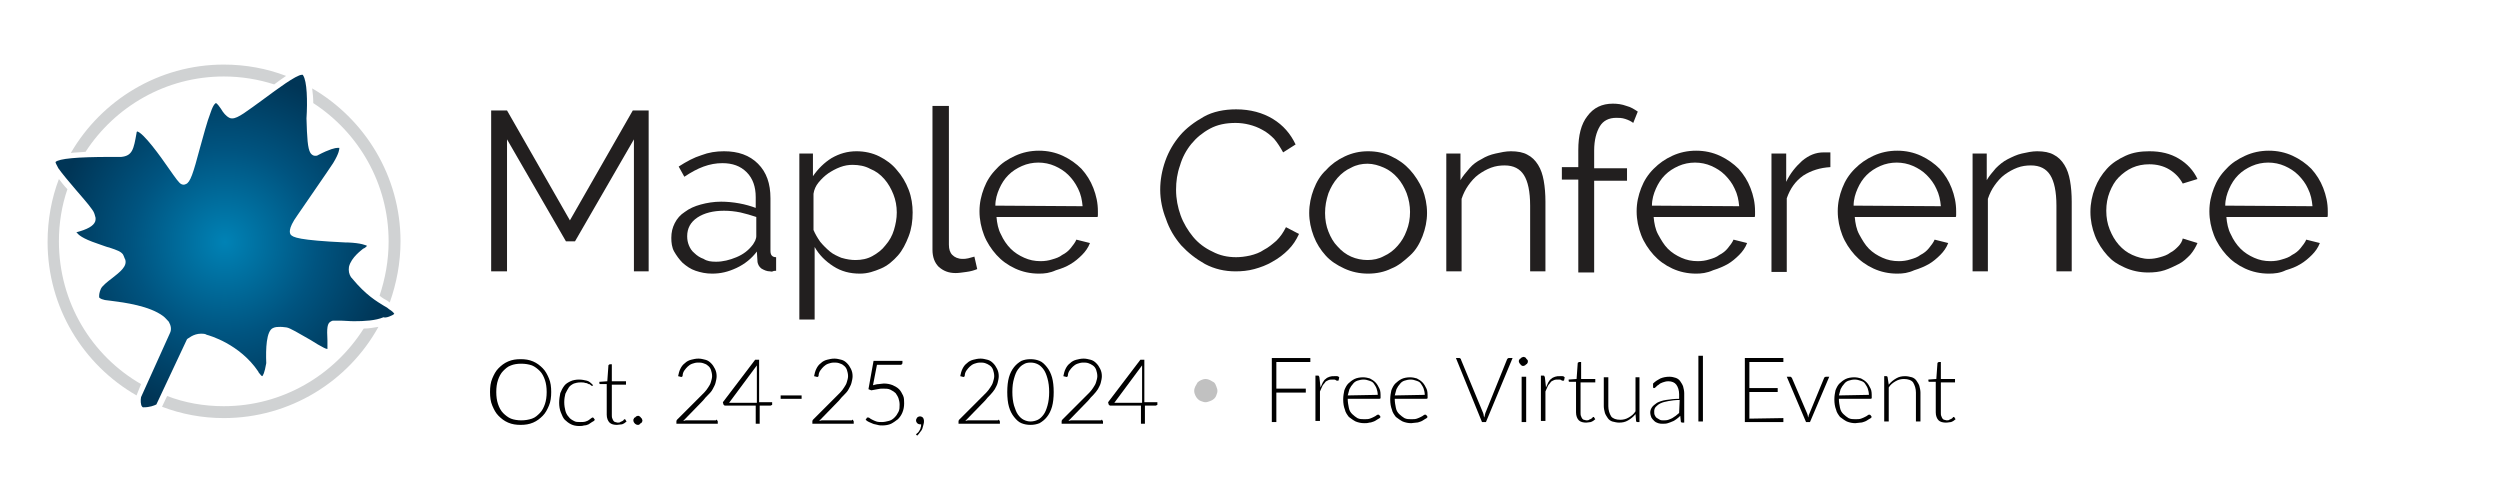 <?xml version="1.0" encoding="utf-8"?>
<!-- Generator: Adobe Illustrator 28.2.0, SVG Export Plug-In . SVG Version: 6.00 Build 0)  -->
<svg version="1.1" id="Layer_1" xmlns="http://www.w3.org/2000/svg" xmlns:xlink="http://www.w3.org/1999/xlink" x="0px" y="0px"
	 width="441.3px" height="86.6px" viewBox="0 0 441.3 86.6" style="enable-background:new 0 0 441.3 86.6;" xml:space="preserve">
<style type="text/css">
	.st0{fill:#D0D2D3;}
	.st1{fill:url(#SVGID_1_);}
	.st2{enable-background:new    ;}
	.st3{fill:#221F1F;}
	.st4{fill:#C1C1C1;}
</style>
<g>
	<g>
		<g>
			<path class="st0" d="M55.3,18.2c8,5.2,13.3,14.2,13.3,24.4c0,3.4-0.6,6.6-1.6,9.6c0.5,0.4,1,0.7,1.4,0.9c0.1,0.1,0.3,0.2,0.4,0.3
				c1.2-3.4,1.9-7,1.9-10.8c0-11.5-6.3-21.6-15.6-27C55.2,16.4,55.3,17.2,55.3,18.2z"/>
			<path class="st0" d="M64.2,58C59,66.2,49.9,71.7,39.5,71.7c-3.5,0-6.9-0.6-10-1.8l-0.9,1.9c3.4,1.3,7.1,2,10.9,2
				c11.7,0,22-6.5,27.3-16.1C66,57.8,65.2,58,64.2,58z"/>
			<path class="st0" d="M24.9,67.8c-8.7-5-14.5-14.4-14.5-25.2c0-3.2,0.5-6.3,1.5-9.2c-0.6-0.6-1.1-1.3-1.5-1.8
				c-1.3,3.4-2,7.2-2,11.1c0,11.6,6.3,21.7,15.7,27.1L24.9,67.8z"/>
			<path class="st0" d="M15.1,26.8c5.2-8,14.2-13.3,24.4-13.3c3.1,0,6.1,0.5,8.9,1.4c0.8-0.6,1.5-1.1,2.1-1.5c-3.4-1.3-7.1-2-11-2
				c-11.5,0-21.6,6.3-27,15.6C13.2,26.9,14.1,26.9,15.1,26.8z"/>
		</g>
		
			<radialGradient id="SVGID_1_" cx="39.7" cy="-5422.082" r="30.27" gradientTransform="matrix(1 0 0 -1 0 -5379.358)" gradientUnits="userSpaceOnUse">
			<stop  offset="0" style="stop-color:#0082B5"/>
			<stop  offset="0.54" style="stop-color:#005480"/>
			<stop  offset="1" style="stop-color:#003556"/>
		</radialGradient>
		<path class="st1" d="M69.6,55.4L69.6,55.4c-0.1-0.2-0.4-0.5-0.9-0.8c-0.2-0.2-0.5-0.4-0.9-0.6c-1.3-0.8-3.2-1.9-5.6-4.8
			C62.1,49.1,62.1,49,62,49c-0.4-0.6-0.5-1.2-0.4-1.9c0.4-1.7,2.3-3,2.5-3.2l0,0l0,0c0.3-0.1,0.5-0.3,0.7-0.5
			c-0.2-0.1-1-0.5-3.4-0.6H61c-8.3-0.4-9.3-0.9-9.7-1.4c-0.1-0.2-0.6-0.9,1.2-3.4c0.4-0.6,5.8-8.4,6.3-9.2c1.1-1.8,1.1-2.5,1.1-2.7
			c0,0-0.1,0-0.3,0c-0.4,0-1.4,0.2-3.5,1.3c-0.1,0.1-0.3,0.1-0.5,0.1c-0.3,0-0.6-0.2-0.8-0.5c-0.5-0.8-0.6-2.7-0.7-6.1
			c0.2-3,0.1-6.6-0.6-7.6c0-0.1-0.1-0.1-0.1-0.1l0,0l0,0h-0.1c-1,0-4.6,2.7-6.5,4.1c-3.3,2.4-4.8,3.6-5.8,3.6c-0.2,0-0.3,0-0.5-0.1
			c-0.6-0.3-1.1-0.9-1.5-1.6c-0.2-0.3-0.7-1-0.9-1c0,0-0.4,0.1-0.9,1.6c-0.7,1.8-1.3,4.2-1.9,6.3c-1.2,4.5-1.7,6.1-2.5,6.4
			c-0.1,0-0.2,0.1-0.3,0.1c-0.2,0-0.3,0-0.5-0.1c-0.4-0.2-0.9-0.9-2.3-2.9c-1.3-1.9-4.4-6.2-5.5-6.4c0,0-0.1,0.1-0.1,0.3
			c-0.5,2.8-0.7,4-2.7,4.2c-0.3,0-1,0-1.9,0c-5.9,0-9.1,0.3-9.7,0.9c0,0.1,0.1,0.4,0.5,1.1c0.7,1,1.9,2.4,3,3.7s2.2,2.5,2.9,3.5
			c0.4,0.5,0.5,0.9,0.6,1.3c0.1,0.2,0.1,0.6,0,0.9c-0.3,0.8-1.4,1.4-3.3,1.9c0,0,0,0.1,0.1,0.1c0.2,0.3,0.9,1,3.6,1.9
			c0.9,0.3,1.6,0.6,2.1,0.7c1.5,0.5,2,0.7,2.4,1.2c0.1,0.2,0.2,0.4,0.3,0.7l0.1,0.2c0.4,1.2-0.9,2.2-2.3,3.3c-0.8,0.6-1.8,1.4-2,1.9
			c-0.3,0.7-0.3,1.1-0.3,1.3l0,0v0.2l0,0c0.1,0.1,0.3,0.3,0.8,0.4c0.2,0.1,0.7,0.1,1.3,0.2c2.4,0.3,6.8,0.9,9.2,2.7
			c0.4,0.3,0.7,0.7,1,1c0.4,0.7,0.5,1.4,0.2,2l-5.1,11.3c-0.1,0.5-0.1,1.4,0.2,1.7c0.1,0.1,0.1,0.1,0.2,0.1h0.1c1,0,1.8-0.3,2.2-0.5
			L33,59.9l0.1-0.1c0.1,0,1-0.9,2.4-0.9c0.3,0,0.7,0,1,0.2c0.4,0.1,5.8,1.6,9.1,6.5l0,0l0,0c0,0,0,0.1,0.1,0.2
			c0.3,0.4,0.5,0.6,0.6,0.6c0.1-0.1,0.4-0.5,0.7-2.3c-0.1-2.5,0-5.7,1.2-6.2c0.4-0.2,0.9-0.2,1.3-0.2c0.5,0,0.9,0.1,1.1,0.1
			c0.6,0.1,2.1,1,4.2,2.2c0.5,0.3,1,0.6,1.3,0.8c0.9,0.5,1.4,0.8,1.7,0.8c0-0.1,0-0.1,0-0.2c0-0.1,0-0.2,0-0.3c0-0.3,0-0.6,0-1
			c-0.1-2.1-0.1-3.1,0.7-3.4c0.1-0.1,0.3-0.1,0.6-0.1c0.2,0,0.6,0,1.1,0c0.6,0,1.4,0.1,2.3,0.1c1.8,0,3.8-0.1,5.2-0.7
			C68.1,56.2,69.3,55.7,69.6,55.4z"/>
	</g>
</g>
<g class="st2">
	<path class="st3" d="M111.9,47.9V24.6l-10.4,18h-1.6l-10.4-18v23.3h-2.8V19.5h2.8l11.1,19.4l11.1-19.4h2.8v28.4H111.9z"/>
	<path class="st3" d="M125.7,48.3c-1.1,0-2-0.2-2.9-0.5s-1.6-0.8-2.3-1.4c-0.6-0.6-1.1-1.3-1.5-2s-0.5-1.6-0.5-2.4
		c0-1,0.2-1.8,0.6-2.6s1-1.5,1.8-2c0.8-0.6,1.7-1,2.8-1.3c1.1-0.3,2.3-0.5,3.6-0.5c1,0,2.1,0.1,3.2,0.3s2.1,0.5,2.9,0.8v-1.9
		c0-1.8-0.5-3.3-1.6-4.4s-2.5-1.6-4.3-1.6c-1.1,0-2.2,0.2-3.3,0.6c-1.1,0.4-2.2,1-3.4,1.8l-1-1.8c1.4-0.9,2.7-1.6,4-2
		c1.3-0.5,2.6-0.7,4-0.7c2.5,0,4.5,0.7,6,2.2s2.2,3.5,2.2,6.1v9.3c0,0.7,0.3,1.1,1,1.1v2.4c-0.2,0-0.4,0-0.6,0.1s-0.3,0-0.5,0
		c-0.5,0-1-0.2-1.5-0.5c-0.4-0.3-0.7-0.8-0.7-1.4l-0.1-1.6c-0.9,1.2-2.1,2.2-3.6,2.9S127.2,48.3,125.7,48.3z M126.4,46.2
		c1.2,0,2.4-0.3,3.6-0.8s2.1-1.2,2.8-2.1c0.2-0.2,0.3-0.5,0.5-0.8c0.1-0.3,0.2-0.5,0.2-0.8v-3.4c-0.9-0.3-1.9-0.6-2.8-0.8
		c-1-0.2-1.9-0.3-2.9-0.3c-1.9,0-3.5,0.4-4.7,1.2s-1.8,1.9-1.8,3.3c0,0.6,0.1,1.1,0.3,1.6c0.2,0.5,0.5,1,1,1.4c0.4,0.4,1,0.8,1.6,1
		C124.8,46.1,125.5,46.2,126.4,46.2z"/>
	<path class="st3" d="M151.8,48.3c-1.8,0-3.3-0.4-4.7-1.3c-1.4-0.9-2.5-2-3.3-3.4v12.8h-2.7V27.1h2.4v4c0.9-1.3,2-2.4,3.3-3.2
		c1.4-0.8,2.8-1.2,4.4-1.2c1.4,0,2.8,0.3,4,0.9s2.3,1.4,3.1,2.4c0.9,1,1.6,2.2,2.1,3.5s0.7,2.7,0.7,4c0,1.5-0.2,2.9-0.7,4.2
		s-1.1,2.5-1.9,3.4s-1.8,1.8-3,2.3S153.2,48.3,151.8,48.3z M151,45.9c1.1,0,2.1-0.2,3-0.7s1.7-1.1,2.3-1.9c0.7-0.8,1.2-1.7,1.5-2.7
		s0.5-2,0.5-3.1s-0.2-2.2-0.6-3.2s-0.9-1.9-1.6-2.7c-0.7-0.8-1.5-1.4-2.5-1.8c-0.9-0.5-2-0.7-3.1-0.7c-0.7,0-1.4,0.1-2.2,0.4
		s-1.5,0.7-2.1,1.1c-0.7,0.5-1.2,1-1.7,1.6s-0.8,1.3-0.9,2v6.4c0.3,0.7,0.7,1.4,1.2,2.1c0.5,0.6,1.1,1.2,1.7,1.7
		c0.6,0.5,1.3,0.8,2,1.1C149.5,45.8,150.3,45.9,151,45.9z"/>
	<path class="st3" d="M164.8,18.7h2.7v24.5c0,0.8,0.2,1.4,0.6,1.8c0.4,0.4,1,0.7,1.8,0.7c0.3,0,0.6,0,1-0.1s0.8-0.2,1.1-0.3l0.5,2.2
		c-0.5,0.2-1.1,0.4-1.9,0.5c-0.7,0.1-1.4,0.2-1.9,0.2c-1.3,0-2.2-0.4-3-1.1c-0.7-0.7-1.1-1.7-1.1-3V18.7H164.8z"/>
	<path class="st3" d="M183.4,48.3c-1.5,0-2.9-0.3-4.2-0.9c-1.3-0.6-2.4-1.4-3.3-2.4c-0.9-1-1.7-2.2-2.2-3.5s-0.8-2.7-0.8-4.2
		s0.3-2.8,0.8-4.1s1.2-2.4,2.2-3.4c0.9-1,2-1.7,3.3-2.3s2.7-0.9,4.2-0.9s2.9,0.3,4.2,0.9s2.4,1.4,3.3,2.3c0.9,1,1.6,2.1,2.1,3.4
		s0.8,2.6,0.8,4.1c0,0.2,0,0.4,0,0.6s0,0.4-0.1,0.4h-17.8c0.1,1.1,0.3,2.2,0.8,3.1c0.4,0.9,1,1.8,1.7,2.5s1.5,1.2,2.4,1.6
		s1.8,0.6,2.9,0.6c0.7,0,1.4-0.1,2-0.3c0.7-0.2,1.3-0.4,1.8-0.8c0.6-0.3,1.1-0.7,1.5-1.2s0.8-1,1-1.5l2.4,0.6
		c-0.3,0.8-0.8,1.5-1.4,2.1c-0.6,0.6-1.3,1.2-2,1.6c-0.8,0.5-1.6,0.8-2.6,1.1C185.3,48.2,184.4,48.3,183.4,48.3z M191.1,36.4
		c-0.1-1.1-0.3-2.1-0.8-3.1s-1-1.7-1.7-2.4s-1.5-1.2-2.4-1.6s-1.9-0.6-2.9-0.6s-2,0.2-2.9,0.6s-1.7,0.9-2.4,1.6s-1.2,1.5-1.6,2.4
		c-0.4,0.9-0.7,1.9-0.7,3L191.1,36.4L191.1,36.4z"/>
	<path class="st3" d="M204.8,33.5c0-1.7,0.3-3.4,0.9-5.1c0.6-1.7,1.5-3.2,2.6-4.5s2.6-2.4,4.2-3.3c1.6-0.9,3.6-1.3,5.7-1.3
		c2.5,0,4.7,0.6,6.5,1.7s3.1,2.6,4,4.5l-2.2,1.4c-0.5-0.9-1-1.7-1.6-2.4c-0.6-0.6-1.3-1.2-2.1-1.6c-0.7-0.4-1.5-0.7-2.3-0.9
		c-0.8-0.2-1.6-0.3-2.4-0.3c-1.7,0-3.2,0.3-4.5,1s-2.4,1.6-3.3,2.7c-0.9,1.1-1.6,2.4-2,3.8c-0.5,1.4-0.7,2.8-0.7,4.3
		c0,1.6,0.3,3.1,0.8,4.5s1.3,2.7,2.2,3.8s2.1,2,3.4,2.6c1.3,0.7,2.7,1,4.2,1c0.8,0,1.6-0.1,2.5-0.3c0.8-0.2,1.7-0.5,2.4-1
		c0.8-0.4,1.5-1,2.2-1.6c0.7-0.7,1.2-1.4,1.7-2.4l2.3,1.2c-0.5,1.1-1.1,2-1.9,2.8s-1.7,1.5-2.8,2.1c-1,0.6-2.1,1-3.2,1.3
		c-1.1,0.3-2.2,0.4-3.3,0.4c-1.9,0-3.7-0.4-5.4-1.3c-1.6-0.9-3-2-4.2-3.3c-1.2-1.4-2.1-2.9-2.7-4.7
		C205.2,37.1,204.8,35.3,204.8,33.5z"/>
	<path class="st3" d="M241.5,48.3c-1.5,0-2.9-0.3-4.2-0.9s-2.4-1.3-3.3-2.3s-1.6-2.1-2.1-3.4c-0.5-1.3-0.8-2.7-0.8-4.1
		c0-1.5,0.3-2.9,0.8-4.2s1.2-2.5,2.2-3.4c0.9-1,2-1.8,3.3-2.4s2.6-0.9,4.1-0.9s2.9,0.3,4.1,0.9c1.3,0.6,2.4,1.4,3.3,2.4
		c0.9,1,1.6,2.1,2.2,3.4c0.5,1.3,0.8,2.7,0.8,4.2c0,1.4-0.3,2.8-0.8,4.1s-1.2,2.5-2.2,3.4s-2,1.8-3.3,2.3
		C244.4,48,243,48.3,241.5,48.3z M233.9,37.6c0,1.2,0.2,2.3,0.6,3.3c0.4,1,0.9,1.9,1.6,2.6c0.7,0.8,1.5,1.4,2.4,1.8s1.9,0.6,2.9,0.6
		s2-0.2,2.9-0.7c0.9-0.4,1.7-1,2.4-1.8s1.2-1.6,1.6-2.7c0.4-1,0.6-2.1,0.6-3.3c0-1.1-0.2-2.2-0.6-3.3c-0.4-1-0.9-1.9-1.6-2.7
		c-0.7-0.8-1.5-1.4-2.4-1.8s-1.9-0.7-2.9-0.7s-2,0.2-2.9,0.7c-0.9,0.4-1.7,1-2.4,1.8s-1.2,1.7-1.6,2.7
		C234.1,35.3,233.9,36.4,233.9,37.6z"/>
	<path class="st3" d="M272.8,47.9h-2.7V36.3c0-2.5-0.4-4.3-1.1-5.4s-1.8-1.7-3.4-1.7c-0.8,0-1.6,0.1-2.4,0.4s-1.5,0.7-2.2,1.2
		s-1.3,1.2-1.8,1.9s-0.9,1.5-1.2,2.4v12.8h-2.7V27.1h2.5v4.7c0.4-0.7,1-1.4,1.6-2.1s1.3-1.2,2.1-1.6c0.8-0.5,1.6-0.8,2.5-1
		s1.8-0.4,2.7-0.4c1.2,0,2.2,0.2,2.9,0.6c0.8,0.4,1.4,1,1.9,1.8s0.8,1.7,1,2.8s0.3,2.4,0.3,3.7V47.9z"/>
	<path class="st3" d="M278.6,47.9V31.7h-2.9v-2.2h2.9v-3c0-2.6,0.5-4.6,1.6-6c1.1-1.5,2.6-2.2,4.5-2.2c0.8,0,1.6,0.1,2.4,0.4
		c0.8,0.2,1.4,0.6,2,1l-0.8,2c-0.4-0.3-0.8-0.5-1.4-0.7s-1.1-0.2-1.6-0.2c-1.3,0-2.3,0.5-2.9,1.5s-1,2.4-1,4.3v3.1h5.8v2.2h-5.8
		v16.2h-2.8L278.6,47.9L278.6,47.9z"/>
	<path class="st3" d="M299.4,48.3c-1.5,0-2.9-0.3-4.2-0.9s-2.4-1.4-3.3-2.4s-1.7-2.2-2.2-3.5s-0.8-2.7-0.8-4.2s0.3-2.8,0.8-4.1
		s1.2-2.4,2.2-3.4s2-1.7,3.3-2.3s2.7-0.9,4.2-0.9s2.9,0.3,4.2,0.9c1.3,0.6,2.4,1.4,3.3,2.3c0.9,1,1.6,2.1,2.1,3.4s0.8,2.6,0.8,4.1
		c0,0.2,0,0.4,0,0.6s0,0.4-0.1,0.4h-17.8c0.1,1.1,0.3,2.2,0.8,3.1s1,1.8,1.7,2.5s1.5,1.2,2.4,1.6s1.8,0.6,2.9,0.6
		c0.7,0,1.4-0.1,2-0.3c0.7-0.2,1.3-0.4,1.8-0.8c0.6-0.3,1.1-0.7,1.5-1.2s0.8-1,1-1.5l2.4,0.6c-0.3,0.8-0.8,1.5-1.4,2.1
		s-1.3,1.2-2,1.6s-1.6,0.8-2.6,1.1C301.3,48.2,300.3,48.3,299.4,48.3z M307,36.4c-0.1-1.1-0.3-2.1-0.8-3.1c-0.4-0.9-1-1.7-1.7-2.4
		s-1.5-1.2-2.4-1.6s-1.9-0.6-2.9-0.6s-2,0.2-2.9,0.6s-1.7,0.9-2.4,1.6c-0.7,0.7-1.2,1.5-1.6,2.4s-0.7,1.9-0.7,3L307,36.4L307,36.4z"
		/>
	<path class="st3" d="M323.1,29.5c-1.8,0.1-3.4,0.6-4.8,1.5c-1.4,1-2.3,2.3-2.9,4v13h-2.7V27.1h2.6v5c0.7-1.5,1.7-2.7,2.8-3.7
		c1.2-1,2.4-1.5,3.8-1.5c0.2,0,0.5,0,0.7,0s0.4,0,0.5,0V29.5z"/>
	<path class="st3" d="M334.9,48.3c-1.5,0-2.9-0.3-4.2-0.9s-2.4-1.4-3.3-2.4s-1.7-2.2-2.2-3.5s-0.8-2.7-0.8-4.2s0.3-2.8,0.8-4.1
		s1.2-2.4,2.2-3.4s2-1.7,3.3-2.3s2.7-0.9,4.2-0.9s2.9,0.3,4.2,0.9c1.3,0.6,2.4,1.4,3.3,2.3c0.9,1,1.6,2.1,2.1,3.4s0.8,2.6,0.8,4.1
		c0,0.2,0,0.4,0,0.6s0,0.4-0.1,0.4h-17.8c0.1,1.1,0.3,2.2,0.8,3.1s1,1.8,1.7,2.5s1.5,1.2,2.4,1.6s1.8,0.6,2.9,0.6
		c0.7,0,1.4-0.1,2-0.3c0.7-0.2,1.3-0.4,1.8-0.8c0.6-0.3,1.1-0.7,1.5-1.2s0.8-1,1-1.5l2.4,0.6c-0.3,0.8-0.8,1.5-1.4,2.1
		s-1.3,1.2-2,1.6s-1.6,0.8-2.6,1.1C336.8,48.2,335.9,48.3,334.9,48.3z M342.6,36.4c-0.1-1.1-0.3-2.1-0.8-3.1c-0.4-0.9-1-1.7-1.7-2.4
		s-1.5-1.2-2.4-1.6s-1.9-0.6-2.9-0.6s-2,0.2-2.9,0.6s-1.7,0.9-2.4,1.6c-0.7,0.7-1.2,1.5-1.6,2.4s-0.7,1.9-0.7,3L342.6,36.4
		L342.6,36.4z"/>
	<path class="st3" d="M365.8,47.9H363V36.3c0-2.5-0.4-4.3-1.1-5.4s-1.8-1.7-3.4-1.7c-0.8,0-1.6,0.1-2.4,0.4s-1.5,0.7-2.2,1.2
		s-1.3,1.2-1.8,1.9s-0.9,1.5-1.2,2.4v12.8h-2.7V27.1h2.5v4.7c0.4-0.7,1-1.4,1.6-2.1c0.6-0.6,1.3-1.2,2.1-1.6c0.8-0.4,1.6-0.8,2.5-1
		s1.8-0.4,2.7-0.4c1.2,0,2.2,0.2,2.9,0.6c0.8,0.4,1.4,1,1.9,1.8s0.8,1.7,1,2.8s0.3,2.4,0.3,3.7v12.3
		C365.7,47.9,365.8,47.9,365.8,47.9z"/>
	<path class="st3" d="M369,37.4c0-1.5,0.3-2.9,0.8-4.2s1.2-2.4,2.1-3.4s2-1.7,3.3-2.3s2.7-0.8,4.2-0.8c2,0,3.7,0.4,5.2,1.3
		s2.6,2.1,3.3,3.6l-2.6,0.8c-0.6-1.1-1.4-1.9-2.4-2.5s-2.2-0.9-3.5-0.9c-1.1,0-2.1,0.2-3,0.6s-1.7,1-2.4,1.7
		c-0.7,0.7-1.2,1.6-1.6,2.6s-0.6,2.1-0.6,3.3s0.2,2.3,0.6,3.3s0.9,1.9,1.6,2.7s1.5,1.4,2.4,1.8c0.9,0.4,1.9,0.7,2.9,0.7
		c0.7,0,1.3-0.1,2-0.3s1.3-0.4,1.8-0.8c0.6-0.3,1-0.7,1.4-1.1c0.4-0.4,0.7-0.9,0.8-1.4l2.6,0.8c-0.3,0.7-0.7,1.4-1.3,2.1
		c-0.6,0.6-1.2,1.2-2,1.6s-1.6,0.8-2.5,1.1s-1.9,0.4-2.9,0.4c-1.5,0-2.9-0.3-4.2-0.9s-2.1-1.1-3-2.1s-1.7-2.2-2.2-3.5
		S369,38.9,369,37.4z"/>
	<path class="st3" d="M400.5,48.3c-1.5,0-2.9-0.3-4.2-0.9c-1.3-0.6-2.4-1.4-3.3-2.4s-1.7-2.2-2.2-3.5s-0.8-2.7-0.8-4.2
		s0.3-2.8,0.8-4.1s1.2-2.4,2.2-3.4c0.9-1,2-1.7,3.3-2.3s2.7-0.9,4.2-0.9s2.9,0.3,4.2,0.9c1.3,0.6,2.4,1.4,3.3,2.3
		c0.9,1,1.6,2.1,2.1,3.4s0.8,2.6,0.8,4.1c0,0.2,0,0.4,0,0.6s0,0.4-0.1,0.4H393c0.1,1.1,0.3,2.2,0.8,3.1c0.4,0.9,1,1.8,1.7,2.5
		s1.5,1.2,2.4,1.6s1.8,0.6,2.9,0.6c0.7,0,1.4-0.1,2-0.3c0.7-0.2,1.3-0.4,1.8-0.8c0.6-0.3,1.1-0.7,1.5-1.2s0.8-1,1-1.5l2.4,0.6
		c-0.3,0.8-0.8,1.5-1.4,2.1s-1.3,1.2-2,1.6c-0.8,0.5-1.6,0.8-2.6,1.1C402.5,48.2,401.5,48.3,400.5,48.3z M408.2,36.4
		c-0.1-1.1-0.3-2.1-0.8-3.1c-0.4-0.9-1-1.7-1.7-2.4s-1.5-1.2-2.4-1.6s-1.9-0.6-2.9-0.6s-2,0.2-2.9,0.6s-1.7,0.9-2.4,1.6
		c-0.7,0.7-1.2,1.5-1.6,2.4s-0.7,1.9-0.7,3L408.2,36.4L408.2,36.4z"/>
</g>
<path class="st4" d="M210.8,69c0-0.3,0.1-0.6,0.2-0.8s0.3-0.5,0.4-0.7c0.2-0.2,0.4-0.3,0.6-0.4s0.5-0.2,0.8-0.2s0.6,0.1,0.8,0.2
	s0.5,0.3,0.7,0.4c0.2,0.2,0.3,0.4,0.4,0.7s0.2,0.5,0.2,0.8s-0.1,0.5-0.2,0.8s-0.3,0.5-0.4,0.6s-0.4,0.3-0.7,0.4s-0.5,0.2-0.8,0.2
	s-0.5-0.1-0.8-0.2s-0.5-0.3-0.6-0.4c-0.2-0.2-0.3-0.4-0.4-0.6S210.8,69.3,210.8,69z"/>
<g>
	<path d="M225.3,63.8v4.8h5.2v0.7h-5.2v5.2h-0.8V63.2h6.8v0.7h-6V63.8z"/>
	<path d="M233.1,68.4c0.1-0.3,0.3-0.6,0.4-0.9c0.2-0.3,0.3-0.5,0.5-0.6c0.2-0.2,0.4-0.3,0.7-0.4c0.3-0.1,0.5-0.1,0.8-0.1
		c0.2,0,0.3,0,0.5,0s0.3,0.1,0.4,0.2l-0.1,0.5c0,0.1-0.1,0.1-0.2,0.1s-0.2,0-0.3-0.1s-0.3-0.1-0.5-0.1c-0.3,0-0.6,0-0.8,0.1
		s-0.5,0.2-0.6,0.4s-0.4,0.4-0.5,0.7c-0.1,0.3-0.3,0.6-0.4,0.9v5.2h-0.8v-8h0.4c0.1,0,0.2,0,0.2,0.1c0,0,0.1,0.1,0.1,0.2L233.1,68.4
		z"/>
	<path d="M237.9,70.2v0.2c0,0.6,0.1,1.1,0.2,1.6s0.3,0.8,0.6,1.1s0.6,0.5,0.9,0.7c0.4,0.2,0.8,0.2,1.2,0.2c0.4,0,0.7,0,1-0.1
		s0.5-0.2,0.7-0.3s0.4-0.2,0.5-0.3c0.1-0.1,0.2-0.1,0.3-0.1c0.1,0,0.1,0,0.2,0.1l0.2,0.3c-0.1,0.2-0.3,0.3-0.5,0.4s-0.4,0.3-0.7,0.4
		s-0.5,0.2-0.8,0.2c-0.3,0.1-0.6,0.1-0.9,0.1c-0.5,0-1-0.1-1.5-0.3c-0.4-0.2-0.8-0.5-1.2-0.8c-0.3-0.4-0.6-0.8-0.7-1.3
		c-0.2-0.5-0.3-1.1-0.3-1.8c0-0.6,0.1-1.1,0.2-1.6c0.2-0.5,0.4-0.9,0.7-1.2c0.3-0.3,0.7-0.6,1.1-0.8c0.4-0.2,1-0.3,1.5-0.3
		c0.4,0,0.9,0.1,1.2,0.2c0.4,0.2,0.7,0.4,1,0.7c0.3,0.3,0.5,0.7,0.7,1.1s0.2,0.9,0.2,1.5c0,0.1,0,0.2,0,0.2s-0.1,0.1-0.2,0.1h-5.6
		V70.2z M243.2,69.7c0-0.4-0.1-0.8-0.2-1.1s-0.3-0.6-0.5-0.9s-0.5-0.4-0.8-0.5s-0.6-0.2-1-0.2s-0.8,0.1-1.1,0.2
		c-0.3,0.1-0.6,0.3-0.8,0.6c-0.2,0.2-0.4,0.5-0.6,0.9c-0.1,0.3-0.2,0.7-0.3,1.1L243.2,69.7L243.2,69.7z"/>
	<path d="M246.2,70.2v0.2c0,0.6,0.1,1.1,0.2,1.6s0.3,0.8,0.6,1.1c0.3,0.3,0.6,0.5,0.9,0.7c0.4,0.2,0.8,0.2,1.2,0.2
		c0.4,0,0.7,0,1-0.1s0.5-0.2,0.7-0.3c0.2-0.1,0.4-0.2,0.5-0.3c0.1-0.1,0.2-0.1,0.3-0.1c0.1,0,0.1,0,0.2,0.1l0.2,0.3
		c-0.1,0.2-0.3,0.3-0.5,0.4s-0.4,0.3-0.7,0.4s-0.5,0.2-0.8,0.2s-0.6,0.1-0.9,0.1c-0.5,0-1-0.1-1.5-0.3c-0.4-0.2-0.8-0.5-1.2-0.8
		c-0.3-0.4-0.6-0.8-0.7-1.3c-0.2-0.5-0.3-1.1-0.3-1.8c0-0.6,0.1-1.1,0.2-1.6c0.2-0.5,0.4-0.9,0.7-1.2c0.3-0.3,0.7-0.6,1.1-0.8
		s1-0.3,1.5-0.3c0.4,0,0.9,0.1,1.2,0.2c0.4,0.2,0.7,0.4,1,0.7c0.3,0.3,0.5,0.7,0.7,1.1s0.2,0.9,0.2,1.5c0,0.1,0,0.2,0,0.2
		s-0.1,0.1-0.2,0.1h-5.6V70.2z M251.5,69.7c0-0.4-0.1-0.8-0.2-1.1c-0.1-0.3-0.3-0.6-0.5-0.9s-0.5-0.4-0.8-0.5s-0.6-0.2-1-0.2
		s-0.8,0.1-1.1,0.2s-0.6,0.3-0.8,0.6c-0.2,0.2-0.4,0.5-0.6,0.9c-0.1,0.3-0.2,0.7-0.3,1.1L251.5,69.7L251.5,69.7z"/>
	<path d="M267,63.2l-4.7,11.3h-0.7L257,63.2h0.6c0.1,0,0.1,0,0.2,0.1s0.1,0.1,0.1,0.2l3.9,9.4c0,0.1,0.1,0.2,0.1,0.4
		s0.1,0.3,0.1,0.4c0-0.1,0.1-0.3,0.1-0.4s0.1-0.3,0.1-0.4l3.8-9.4c0-0.1,0.1-0.1,0.1-0.2c0.1,0,0.1-0.1,0.2-0.1H267z"/>
	<path d="M269.7,63.8c0,0.1,0,0.2-0.1,0.3c0,0.1-0.1,0.2-0.2,0.2c-0.1,0.1-0.1,0.1-0.2,0.2c-0.1,0-0.2,0.1-0.3,0.1
		c-0.1,0-0.2,0-0.3-0.1c-0.1,0-0.2-0.1-0.2-0.2c-0.1-0.1-0.1-0.1-0.2-0.2c0-0.1-0.1-0.2-0.1-0.3s0-0.2,0.1-0.3
		c0-0.1,0.1-0.2,0.2-0.2c0.1-0.1,0.1-0.1,0.2-0.2c0.1,0,0.2-0.1,0.3-0.1c0.1,0,0.2,0,0.3,0.1c0.1,0,0.2,0.1,0.2,0.2
		c0.1,0.1,0.1,0.1,0.2,0.2C269.7,63.6,269.7,63.7,269.7,63.8z M269.4,66.5v8h-0.8v-8H269.4z"/>
	<path d="M272.9,68.4c0.1-0.3,0.3-0.6,0.4-0.9c0.2-0.3,0.3-0.5,0.5-0.6c0.2-0.2,0.4-0.3,0.7-0.4c0.3-0.1,0.5-0.1,0.8-0.1
		c0.2,0,0.3,0,0.5,0s0.3,0.1,0.4,0.2l-0.1,0.5c0,0.1-0.1,0.1-0.2,0.1s-0.2,0-0.3-0.1s-0.3-0.1-0.5-0.1c-0.3,0-0.6,0-0.8,0.1
		s-0.5,0.2-0.6,0.4s-0.4,0.4-0.5,0.7c-0.1,0.3-0.3,0.6-0.4,0.9v5.2H272v-8h0.4c0.1,0,0.2,0,0.2,0.1c0,0,0.1,0.1,0.1,0.2L272.9,68.4z
		"/>
	<path d="M280,74.6c-0.5,0-1-0.1-1.3-0.4s-0.5-0.8-0.5-1.4v-5.4h-1.1c-0.1,0-0.1,0-0.1,0l-0.1-0.1V67l1.4-0.1l0.2-2.8
		c0,0,0-0.1,0.1-0.1l0.1-0.1h0.4v3h2.5v0.6H279v5.4c0,0.2,0,0.4,0.1,0.6s0.1,0.3,0.2,0.4s0.2,0.2,0.3,0.2c0.1,0,0.3,0.1,0.4,0.1
		c0.2,0,0.4,0,0.5-0.1s0.3-0.1,0.4-0.2s0.2-0.1,0.2-0.2c0.1-0.1,0.1-0.1,0.2-0.1c0,0,0.1,0,0.1,0.1l0.2,0.3
		c-0.2,0.2-0.5,0.4-0.8,0.5C280.6,74.5,280.3,74.6,280,74.6z"/>
	<path d="M289.4,66.5v8H289c-0.1,0-0.2-0.1-0.2-0.2l-0.1-1.2c-0.4,0.5-0.8,0.8-1.3,1.1s-1,0.4-1.6,0.4c-0.4,0-0.8-0.1-1.2-0.2
		c-0.3-0.1-0.6-0.3-0.8-0.6c-0.2-0.3-0.4-0.6-0.5-0.9c-0.1-0.4-0.2-0.8-0.2-1.2v-5.1h0.8v5.1c0,0.7,0.2,1.3,0.5,1.8
		c0.3,0.4,0.9,0.6,1.6,0.6c0.5,0,1-0.1,1.5-0.4s0.9-0.6,1.2-1.1v-6h0.7V66.5z"/>
	<path d="M291.8,67.7c0.4-0.4,0.9-0.7,1.3-0.9c0.5-0.2,1-0.3,1.6-0.3c0.4,0,0.8,0.1,1.1,0.2c0.3,0.1,0.6,0.3,0.8,0.6
		c0.2,0.3,0.4,0.6,0.5,0.9c0.1,0.4,0.2,0.8,0.2,1.2v5.2H297c-0.2,0-0.3-0.1-0.3-0.2l-0.1-1c-0.2,0.2-0.4,0.4-0.7,0.6
		s-0.4,0.3-0.7,0.4c-0.2,0.1-0.5,0.2-0.8,0.3c-0.3,0.1-0.6,0.1-0.9,0.1s-0.5,0-0.8-0.1s-0.5-0.2-0.7-0.4c-0.2-0.2-0.4-0.4-0.5-0.6
		s-0.2-0.6-0.2-0.9s0.1-0.6,0.3-0.9c0.2-0.3,0.5-0.5,0.9-0.8c0.4-0.2,0.9-0.4,1.6-0.5s1.4-0.2,2.3-0.2v-0.8c0-0.7-0.2-1.3-0.5-1.7
		s-0.8-0.6-1.4-0.6c-0.4,0-0.7,0.1-1,0.2s-0.5,0.2-0.7,0.4c-0.2,0.1-0.3,0.2-0.5,0.4c-0.1,0.1-0.2,0.2-0.3,0.2c-0.1,0-0.1,0-0.1,0
		l-0.1-0.1L291.8,67.7z M296.5,70.6c-0.8,0-1.4,0.1-2,0.2c-0.5,0.1-1,0.2-1.4,0.4s-0.6,0.4-0.8,0.6c-0.2,0.2-0.3,0.5-0.3,0.8
		s0,0.5,0.1,0.7s0.2,0.4,0.4,0.5s0.3,0.2,0.5,0.3s0.4,0.1,0.6,0.1c0.3,0,0.6,0,0.9-0.1s0.5-0.2,0.7-0.3s0.4-0.3,0.6-0.4
		c0.2-0.2,0.4-0.3,0.6-0.5L296.5,70.6L296.5,70.6z"/>
	<path d="M300.6,62.8v11.6h-0.8V62.8H300.6z"/>
	<path d="M314.8,73.8v0.7H308V63.2h6.8v0.7h-6v4.6h5v0.7h-5v4.7L314.8,73.8L314.8,73.8z"/>
	<path d="M322.9,66.5l-3.4,8h-0.7l-3.4-8h0.6c0.1,0,0.1,0,0.2,0.1l0.1,0.1L319,73c0.1,0.2,0.1,0.5,0.2,0.7c0-0.2,0.1-0.5,0.2-0.7
		l2.6-6.3c0-0.1,0.1-0.1,0.1-0.1s0.1-0.1,0.2-0.1H322.9z"/>
	<path d="M324.6,70.2v0.2c0,0.6,0.1,1.1,0.2,1.6s0.3,0.8,0.6,1.1c0.3,0.3,0.6,0.5,0.9,0.7c0.4,0.2,0.8,0.2,1.2,0.2
		c0.4,0,0.7,0,1-0.1s0.5-0.2,0.7-0.3c0.2-0.1,0.4-0.2,0.5-0.3c0.1-0.1,0.2-0.1,0.3-0.1c0.1,0,0.1,0,0.2,0.1l0.2,0.3
		c-0.1,0.2-0.3,0.3-0.5,0.4s-0.4,0.3-0.7,0.4s-0.5,0.2-0.8,0.2s-0.6,0.1-0.9,0.1c-0.5,0-1-0.1-1.5-0.3c-0.4-0.2-0.8-0.5-1.2-0.8
		c-0.3-0.4-0.6-0.8-0.7-1.3c-0.2-0.5-0.3-1.1-0.3-1.8c0-0.6,0.1-1.1,0.2-1.6c0.2-0.5,0.4-0.9,0.7-1.2c0.3-0.3,0.7-0.6,1.1-0.8
		s1-0.3,1.5-0.3c0.4,0,0.9,0.1,1.2,0.2c0.4,0.2,0.7,0.4,1,0.7c0.3,0.3,0.5,0.7,0.7,1.1s0.2,0.9,0.2,1.5c0,0.1,0,0.2,0,0.2
		s-0.1,0.1-0.2,0.1h-5.6V70.2z M329.9,69.7c0-0.4-0.1-0.8-0.2-1.1c-0.1-0.3-0.3-0.6-0.5-0.9s-0.5-0.4-0.8-0.5s-0.6-0.2-1-0.2
		s-0.8,0.1-1.1,0.2s-0.6,0.3-0.8,0.6c-0.2,0.2-0.4,0.5-0.6,0.9c-0.1,0.3-0.2,0.7-0.3,1.1L329.9,69.7L329.9,69.7z"/>
	<path d="M333.4,67.9c0.4-0.5,0.8-0.8,1.3-1.1c0.5-0.3,1-0.4,1.6-0.4c0.4,0,0.8,0.1,1.2,0.2c0.3,0.1,0.6,0.3,0.8,0.6
		c0.2,0.3,0.4,0.6,0.5,0.9c0.1,0.4,0.2,0.8,0.2,1.2v5.1h-0.8v-5.1c0-0.7-0.2-1.3-0.5-1.8c-0.3-0.4-0.9-0.6-1.6-0.6
		c-0.5,0-1,0.1-1.5,0.4s-0.9,0.6-1.2,1.1v6h-0.8v-8h0.4c0.1,0,0.2,0.1,0.2,0.2L333.4,67.9z"/>
	<path d="M343.5,74.6c-0.5,0-1-0.1-1.3-0.4s-0.5-0.8-0.5-1.4v-5.4h-1.1c-0.1,0-0.1,0-0.1,0l-0.1-0.1V67l1.4-0.1l0.2-2.8
		c0,0,0-0.1,0.1-0.1l0.1-0.1h0.4v3h2.5v0.6h-2.5v5.4c0,0.2,0,0.4,0.1,0.6s0.1,0.3,0.2,0.4s0.2,0.2,0.3,0.2c0.1,0,0.3,0.1,0.4,0.1
		c0.2,0,0.4,0,0.5-0.1s0.3-0.1,0.4-0.2s0.2-0.1,0.2-0.2c0.1-0.1,0.1-0.1,0.2-0.1c0,0,0.1,0,0.1,0.1l0.2,0.3
		c-0.2,0.2-0.5,0.4-0.8,0.5C344.2,74.5,343.9,74.6,343.5,74.6z"/>
</g>
<g>
	<path d="M97.3,69.2c0,0.9-0.1,1.7-0.4,2.4c-0.3,0.7-0.6,1.3-1.1,1.8s-1,0.9-1.7,1.2c-0.7,0.3-1.4,0.4-2.2,0.4
		c-0.8,0-1.5-0.1-2.2-0.4c-0.7-0.3-1.2-0.7-1.7-1.2c-0.5-0.5-0.8-1.1-1.1-1.8c-0.3-0.7-0.4-1.5-0.4-2.4c0-0.9,0.1-1.7,0.4-2.4
		c0.3-0.7,0.6-1.3,1.1-1.8c0.5-0.5,1-0.9,1.7-1.2c0.7-0.3,1.4-0.4,2.2-0.4c0.8,0,1.5,0.1,2.2,0.4c0.7,0.3,1.2,0.7,1.7,1.2
		c0.5,0.5,0.8,1.1,1.1,1.8S97.3,68.3,97.3,69.2z M96.5,69.2c0-0.8-0.1-1.5-0.3-2.1c-0.2-0.6-0.5-1.2-0.9-1.6s-0.9-0.8-1.4-1
		c-0.6-0.2-1.2-0.3-1.9-0.3c-0.7,0-1.3,0.1-1.8,0.3c-0.6,0.2-1,0.6-1.4,1c-0.4,0.4-0.7,1-0.9,1.6c-0.2,0.6-0.3,1.3-0.3,2.1
		c0,0.8,0.1,1.5,0.3,2.1c0.2,0.6,0.5,1.2,0.9,1.6c0.4,0.4,0.9,0.8,1.4,1s1.2,0.3,1.8,0.3c0.7,0,1.3-0.1,1.9-0.3s1-0.6,1.4-1
		s0.7-1,0.9-1.6C96.4,70.7,96.5,70,96.5,69.2z"/>
	<path d="M104.7,68C104.6,68,104.6,68,104.7,68c-0.1,0.1-0.1,0.1-0.2,0.1c-0.1,0-0.1,0-0.2-0.1c-0.1-0.1-0.2-0.2-0.4-0.2
		c-0.2-0.1-0.3-0.2-0.6-0.2c-0.2-0.1-0.5-0.1-0.8-0.1c-0.5,0-0.9,0.1-1.2,0.2c-0.4,0.2-0.7,0.4-0.9,0.7c-0.2,0.3-0.4,0.7-0.6,1.1
		c-0.1,0.4-0.2,0.9-0.2,1.5c0,0.6,0.1,1.1,0.2,1.5c0.1,0.4,0.3,0.8,0.6,1.1c0.2,0.3,0.5,0.5,0.9,0.7c0.3,0.2,0.7,0.2,1.1,0.2
		c0.4,0,0.7,0,1-0.1s0.5-0.2,0.6-0.3s0.3-0.2,0.4-0.3s0.2-0.1,0.2-0.1c0.1,0,0.1,0,0.2,0.1l0.2,0.3c-0.1,0.2-0.3,0.3-0.5,0.4
		c-0.2,0.1-0.4,0.3-0.6,0.4s-0.5,0.2-0.8,0.2c-0.3,0.1-0.6,0.1-0.9,0.1c-0.5,0-1-0.1-1.4-0.3c-0.4-0.2-0.8-0.5-1.1-0.8
		s-0.5-0.8-0.7-1.3s-0.3-1.1-0.3-1.7c0-0.6,0.1-1.2,0.2-1.7c0.2-0.5,0.4-0.9,0.7-1.3c0.3-0.4,0.7-0.6,1.1-0.8c0.4-0.2,1-0.3,1.5-0.3
		c0.5,0,1,0.1,1.4,0.2s0.7,0.4,1,0.7L104.7,68z"/>
	<path d="M108.9,75c-0.5,0-1-0.1-1.3-0.4c-0.3-0.3-0.5-0.8-0.5-1.4v-5.4H106c-0.1,0-0.1,0-0.1,0c0,0-0.1-0.1-0.1-0.1v-0.3l1.4-0.1
		l0.2-2.8c0,0,0-0.1,0.1-0.1c0,0,0.1-0.1,0.1-0.1h0.4v3h2.5v0.6h-2.5v5.4c0,0.2,0,0.4,0.1,0.6s0.1,0.3,0.2,0.4
		c0.1,0.1,0.2,0.2,0.3,0.2c0.1,0,0.3,0.1,0.4,0.1c0.2,0,0.4,0,0.5-0.1c0.1-0.1,0.3-0.1,0.4-0.2c0.1-0.1,0.2-0.1,0.2-0.2
		c0.1-0.1,0.1-0.1,0.2-0.1c0,0,0.1,0,0.1,0.1l0.2,0.3c-0.2,0.2-0.5,0.4-0.8,0.5C109.5,74.9,109.2,75,108.9,75z"/>
	<path d="M111.8,74.2c0-0.1,0-0.2,0.1-0.3c0-0.1,0.1-0.2,0.2-0.2c0.1-0.1,0.1-0.1,0.2-0.2c0.1,0,0.2-0.1,0.3-0.1
		c0.1,0,0.2,0,0.3,0.1s0.2,0.1,0.2,0.2c0.1,0.1,0.1,0.1,0.2,0.2c0,0.1,0.1,0.2,0.1,0.3c0,0.1,0,0.2-0.1,0.3c0,0.1-0.1,0.2-0.2,0.2
		c-0.1,0.1-0.1,0.1-0.2,0.2s-0.2,0.1-0.3,0.1c-0.2,0-0.4-0.1-0.5-0.2C111.9,74.6,111.8,74.4,111.8,74.2z"/>
	<path d="M126.4,74.1c0.1,0,0.2,0,0.2,0.1c0,0.1,0.1,0.1,0.1,0.2v0.4h-7.3v-0.3c0-0.1,0-0.1,0-0.2c0-0.1,0.1-0.1,0.1-0.2l3.9-3.9
		c0.3-0.3,0.6-0.6,0.9-0.9s0.5-0.6,0.7-0.9s0.4-0.6,0.5-1c0.1-0.3,0.2-0.7,0.2-1c0-0.4-0.1-0.8-0.2-1.1s-0.3-0.6-0.6-0.8
		c-0.2-0.2-0.5-0.3-0.8-0.4c-0.3-0.1-0.6-0.1-0.9-0.1c-0.4,0-0.7,0.1-1,0.2s-0.6,0.3-0.8,0.5c-0.2,0.2-0.4,0.4-0.6,0.7
		c-0.2,0.3-0.3,0.6-0.3,0.9c0,0.1-0.1,0.2-0.1,0.2c-0.1,0-0.1,0.1-0.3,0l-0.4-0.1c0.1-0.5,0.2-0.9,0.4-1.3s0.4-0.7,0.8-1
		c0.3-0.3,0.7-0.5,1.1-0.6c0.4-0.1,0.8-0.2,1.3-0.2c0.4,0,0.8,0.1,1.2,0.2s0.7,0.3,1,0.6c0.3,0.3,0.5,0.6,0.7,1
		c0.2,0.4,0.3,0.8,0.3,1.3c0,0.4-0.1,0.8-0.2,1.2c-0.1,0.4-0.3,0.7-0.5,1.1s-0.5,0.7-0.8,1c-0.3,0.3-0.6,0.6-0.9,1l-3.5,3.6
		c0.2,0,0.3-0.1,0.5-0.1c0.2,0,0.4,0,0.6,0H126.4z"/>
	<path d="M136.3,71v0.4c0,0.1,0,0.1-0.1,0.1c0,0-0.1,0.1-0.2,0.1h-1.9v3.2h-0.7v-3.2h-5.4c-0.1,0-0.1,0-0.2-0.1c0,0-0.1-0.1-0.1-0.1
		l-0.1-0.4l5.7-7.5h0.7V71H136.3z M133.6,71v-5.9c0-0.1,0-0.2,0-0.3c0-0.1,0-0.2,0-0.3l-4.9,6.6H133.6z"/>
	<path d="M137.8,69.8h3.7v0.6h-3.7V69.8z"/>
	<path d="M150.4,74.1c0.1,0,0.2,0,0.2,0.1c0,0.1,0.1,0.1,0.1,0.2v0.4h-7.3v-0.3c0-0.1,0-0.1,0-0.2c0-0.1,0.1-0.1,0.1-0.2l3.9-3.9
		c0.3-0.3,0.6-0.6,0.9-0.9s0.5-0.6,0.7-0.9s0.4-0.6,0.5-1c0.1-0.3,0.2-0.7,0.2-1c0-0.4-0.1-0.8-0.2-1.1s-0.3-0.6-0.6-0.8
		c-0.2-0.2-0.5-0.3-0.8-0.4c-0.3-0.1-0.6-0.1-0.9-0.1c-0.4,0-0.7,0.1-1,0.2s-0.6,0.3-0.8,0.5c-0.2,0.2-0.4,0.4-0.6,0.7
		c-0.2,0.3-0.3,0.6-0.3,0.9c0,0.1-0.1,0.2-0.1,0.2c-0.1,0-0.1,0.1-0.3,0l-0.4-0.1c0.1-0.5,0.2-0.9,0.4-1.3s0.4-0.7,0.8-1
		c0.3-0.3,0.7-0.5,1.1-0.6c0.4-0.1,0.8-0.2,1.3-0.2c0.4,0,0.8,0.1,1.2,0.2s0.7,0.3,1,0.6c0.3,0.3,0.5,0.6,0.7,1
		c0.2,0.4,0.3,0.8,0.3,1.3c0,0.4-0.1,0.8-0.2,1.2c-0.1,0.4-0.3,0.7-0.5,1.1s-0.5,0.7-0.8,1c-0.3,0.3-0.6,0.6-0.9,1l-3.5,3.6
		c0.2,0,0.3-0.1,0.5-0.1c0.2,0,0.4,0,0.6,0H150.4z"/>
	<path d="M154.1,68c0.4-0.1,0.7-0.2,1-0.2c0.3,0,0.6-0.1,0.9-0.1c0.6,0,1.1,0.1,1.6,0.3c0.4,0.2,0.8,0.4,1.1,0.7
		c0.3,0.3,0.5,0.7,0.7,1.1c0.2,0.4,0.2,0.9,0.2,1.4c0,0.6-0.1,1.1-0.3,1.6c-0.2,0.5-0.5,0.9-0.8,1.2c-0.4,0.3-0.8,0.6-1.2,0.8
		s-1,0.3-1.5,0.3c-0.3,0-0.6,0-0.9-0.1c-0.3-0.1-0.6-0.1-0.8-0.2s-0.5-0.2-0.7-0.3c-0.2-0.1-0.4-0.2-0.6-0.4l0.2-0.3
		c0-0.1,0.1-0.1,0.2-0.1c0.1,0,0.2,0,0.3,0.1s0.3,0.2,0.5,0.3c0.2,0.1,0.4,0.2,0.7,0.3c0.3,0.1,0.6,0.1,1,0.1c0.4,0,0.8-0.1,1.2-0.2
		c0.4-0.1,0.7-0.3,1-0.6c0.3-0.3,0.5-0.6,0.7-1c0.2-0.4,0.2-0.8,0.2-1.3c0-0.4-0.1-0.8-0.2-1.1c-0.1-0.3-0.3-0.6-0.5-0.9
		c-0.2-0.2-0.5-0.4-0.9-0.6s-0.8-0.2-1.3-0.2c-0.3,0-0.6,0-1,0.1s-0.7,0.1-1.1,0.2l-0.5-0.2l0.9-5h5.1v0.3c0,0.1,0,0.2-0.1,0.3
		c-0.1,0.1-0.2,0.1-0.3,0.1h-4.1L154.1,68z"/>
	<path d="M161.8,76.8C161.8,76.7,161.8,76.7,161.8,76.8c-0.1-0.1-0.1-0.1-0.1-0.1c0,0,0-0.1,0.1-0.1c0-0.1,0.1-0.1,0.2-0.2
		c0.1-0.1,0.2-0.2,0.3-0.4s0.2-0.3,0.2-0.5c0.1-0.2,0.1-0.4,0.1-0.6c-0.1,0-0.2,0-0.2,0c-0.2,0-0.4-0.1-0.5-0.2
		c-0.1-0.1-0.2-0.3-0.2-0.5c0-0.2,0.1-0.3,0.2-0.5c0.1-0.1,0.3-0.2,0.5-0.2c0.2,0,0.4,0.1,0.5,0.2s0.2,0.4,0.2,0.6
		c0,0.2,0,0.4-0.1,0.7s-0.1,0.4-0.2,0.7c-0.1,0.2-0.2,0.4-0.4,0.6c-0.1,0.2-0.3,0.4-0.5,0.6L161.8,76.8z"/>
	<path d="M176.2,74.1c0.1,0,0.2,0,0.2,0.1c0,0.1,0.1,0.1,0.1,0.2v0.4h-7.3v-0.3c0-0.1,0-0.1,0-0.2c0-0.1,0.1-0.1,0.1-0.2l3.9-3.9
		c0.3-0.3,0.6-0.6,0.9-0.9c0.3-0.3,0.5-0.6,0.7-0.9s0.4-0.6,0.5-1c0.1-0.3,0.2-0.7,0.2-1c0-0.4-0.1-0.8-0.2-1.1s-0.3-0.6-0.6-0.8
		s-0.5-0.3-0.8-0.4c-0.3-0.1-0.6-0.1-0.9-0.1c-0.4,0-0.7,0.1-1,0.2c-0.3,0.1-0.6,0.3-0.8,0.5c-0.2,0.2-0.4,0.4-0.6,0.7
		c-0.2,0.3-0.3,0.6-0.3,0.9c0,0.1-0.1,0.2-0.1,0.2c-0.1,0-0.1,0.1-0.3,0l-0.4-0.1c0.1-0.5,0.2-0.9,0.4-1.3s0.4-0.7,0.8-1
		c0.3-0.3,0.7-0.5,1.1-0.6c0.4-0.1,0.8-0.2,1.3-0.2c0.4,0,0.8,0.1,1.2,0.2c0.4,0.1,0.7,0.3,1,0.6c0.3,0.3,0.5,0.6,0.7,1
		c0.2,0.4,0.3,0.8,0.3,1.3c0,0.4-0.1,0.8-0.2,1.2s-0.3,0.7-0.5,1.1c-0.2,0.3-0.5,0.7-0.8,1s-0.6,0.6-0.9,1l-3.5,3.6
		c0.2,0,0.3-0.1,0.5-0.1c0.2,0,0.4,0,0.6,0H176.2z"/>
	<path d="M186,69.2c0,1-0.1,1.9-0.3,2.6s-0.5,1.3-0.9,1.8s-0.8,0.8-1.3,1.1c-0.5,0.2-1,0.3-1.6,0.3c-0.6,0-1.1-0.1-1.6-0.3
		c-0.5-0.2-0.9-0.6-1.3-1.1c-0.4-0.5-0.7-1.1-0.9-1.8c-0.2-0.7-0.3-1.6-0.3-2.6c0-1,0.1-1.9,0.3-2.6c0.2-0.7,0.5-1.3,0.9-1.8
		c0.4-0.5,0.8-0.8,1.3-1.1c0.5-0.2,1-0.3,1.6-0.3c0.6,0,1.1,0.1,1.6,0.3c0.5,0.2,0.9,0.6,1.3,1.1s0.7,1.1,0.9,1.8
		C185.9,67.3,186,68.2,186,69.2z M185.2,69.2c0-0.9-0.1-1.7-0.3-2.4s-0.4-1.2-0.7-1.6c-0.3-0.4-0.6-0.7-1-0.9
		c-0.4-0.2-0.8-0.3-1.3-0.3s-0.9,0.1-1.2,0.3c-0.4,0.2-0.7,0.5-1,0.9c-0.3,0.4-0.5,0.9-0.7,1.6s-0.3,1.4-0.3,2.4
		c0,0.9,0.1,1.7,0.3,2.4c0.2,0.6,0.4,1.2,0.7,1.6s0.6,0.7,1,0.9s0.8,0.3,1.2,0.3s0.9-0.1,1.3-0.3s0.7-0.5,1-0.9s0.5-0.9,0.7-1.6
		C185.1,70.9,185.2,70.1,185.2,69.2z"/>
	<path d="M194.4,74.1c0.1,0,0.2,0,0.2,0.1c0,0.1,0.1,0.1,0.1,0.2v0.4h-7.3v-0.3c0-0.1,0-0.1,0-0.2c0-0.1,0.1-0.1,0.1-0.2l3.9-3.9
		c0.3-0.3,0.6-0.6,0.9-0.9c0.3-0.3,0.5-0.6,0.7-0.9s0.4-0.6,0.5-1c0.1-0.3,0.2-0.7,0.2-1c0-0.4-0.1-0.8-0.2-1.1s-0.3-0.6-0.6-0.8
		s-0.5-0.3-0.8-0.4c-0.3-0.1-0.6-0.1-0.9-0.1c-0.4,0-0.7,0.1-1,0.2c-0.3,0.1-0.6,0.3-0.8,0.5c-0.2,0.2-0.4,0.4-0.6,0.7
		c-0.2,0.3-0.3,0.6-0.3,0.9c0,0.1-0.1,0.2-0.1,0.2c-0.1,0-0.1,0.1-0.3,0l-0.4-0.1c0.1-0.5,0.2-0.9,0.4-1.3s0.4-0.7,0.8-1
		c0.3-0.3,0.7-0.5,1.1-0.6c0.4-0.1,0.8-0.2,1.3-0.2c0.4,0,0.8,0.1,1.2,0.2c0.4,0.1,0.7,0.3,1,0.6c0.3,0.3,0.5,0.6,0.7,1
		c0.2,0.4,0.3,0.8,0.3,1.3c0,0.4-0.1,0.8-0.2,1.2s-0.3,0.7-0.5,1.1c-0.2,0.3-0.5,0.7-0.8,1s-0.6,0.6-0.9,1l-3.5,3.6
		c0.2,0,0.3-0.1,0.5-0.1c0.2,0,0.4,0,0.6,0H194.4z"/>
	<path d="M204.3,71v0.4c0,0.1,0,0.1-0.1,0.1c0,0-0.1,0.1-0.2,0.1h-1.9v3.2h-0.7v-3.2h-5.4c-0.1,0-0.1,0-0.2-0.1c0,0-0.1-0.1-0.1-0.1
		l-0.1-0.4l5.7-7.5h0.7V71H204.3z M201.6,71v-5.9c0-0.1,0-0.2,0-0.3c0-0.1,0-0.2,0-0.3l-4.9,6.6H201.6z"/>
</g>
</svg>
